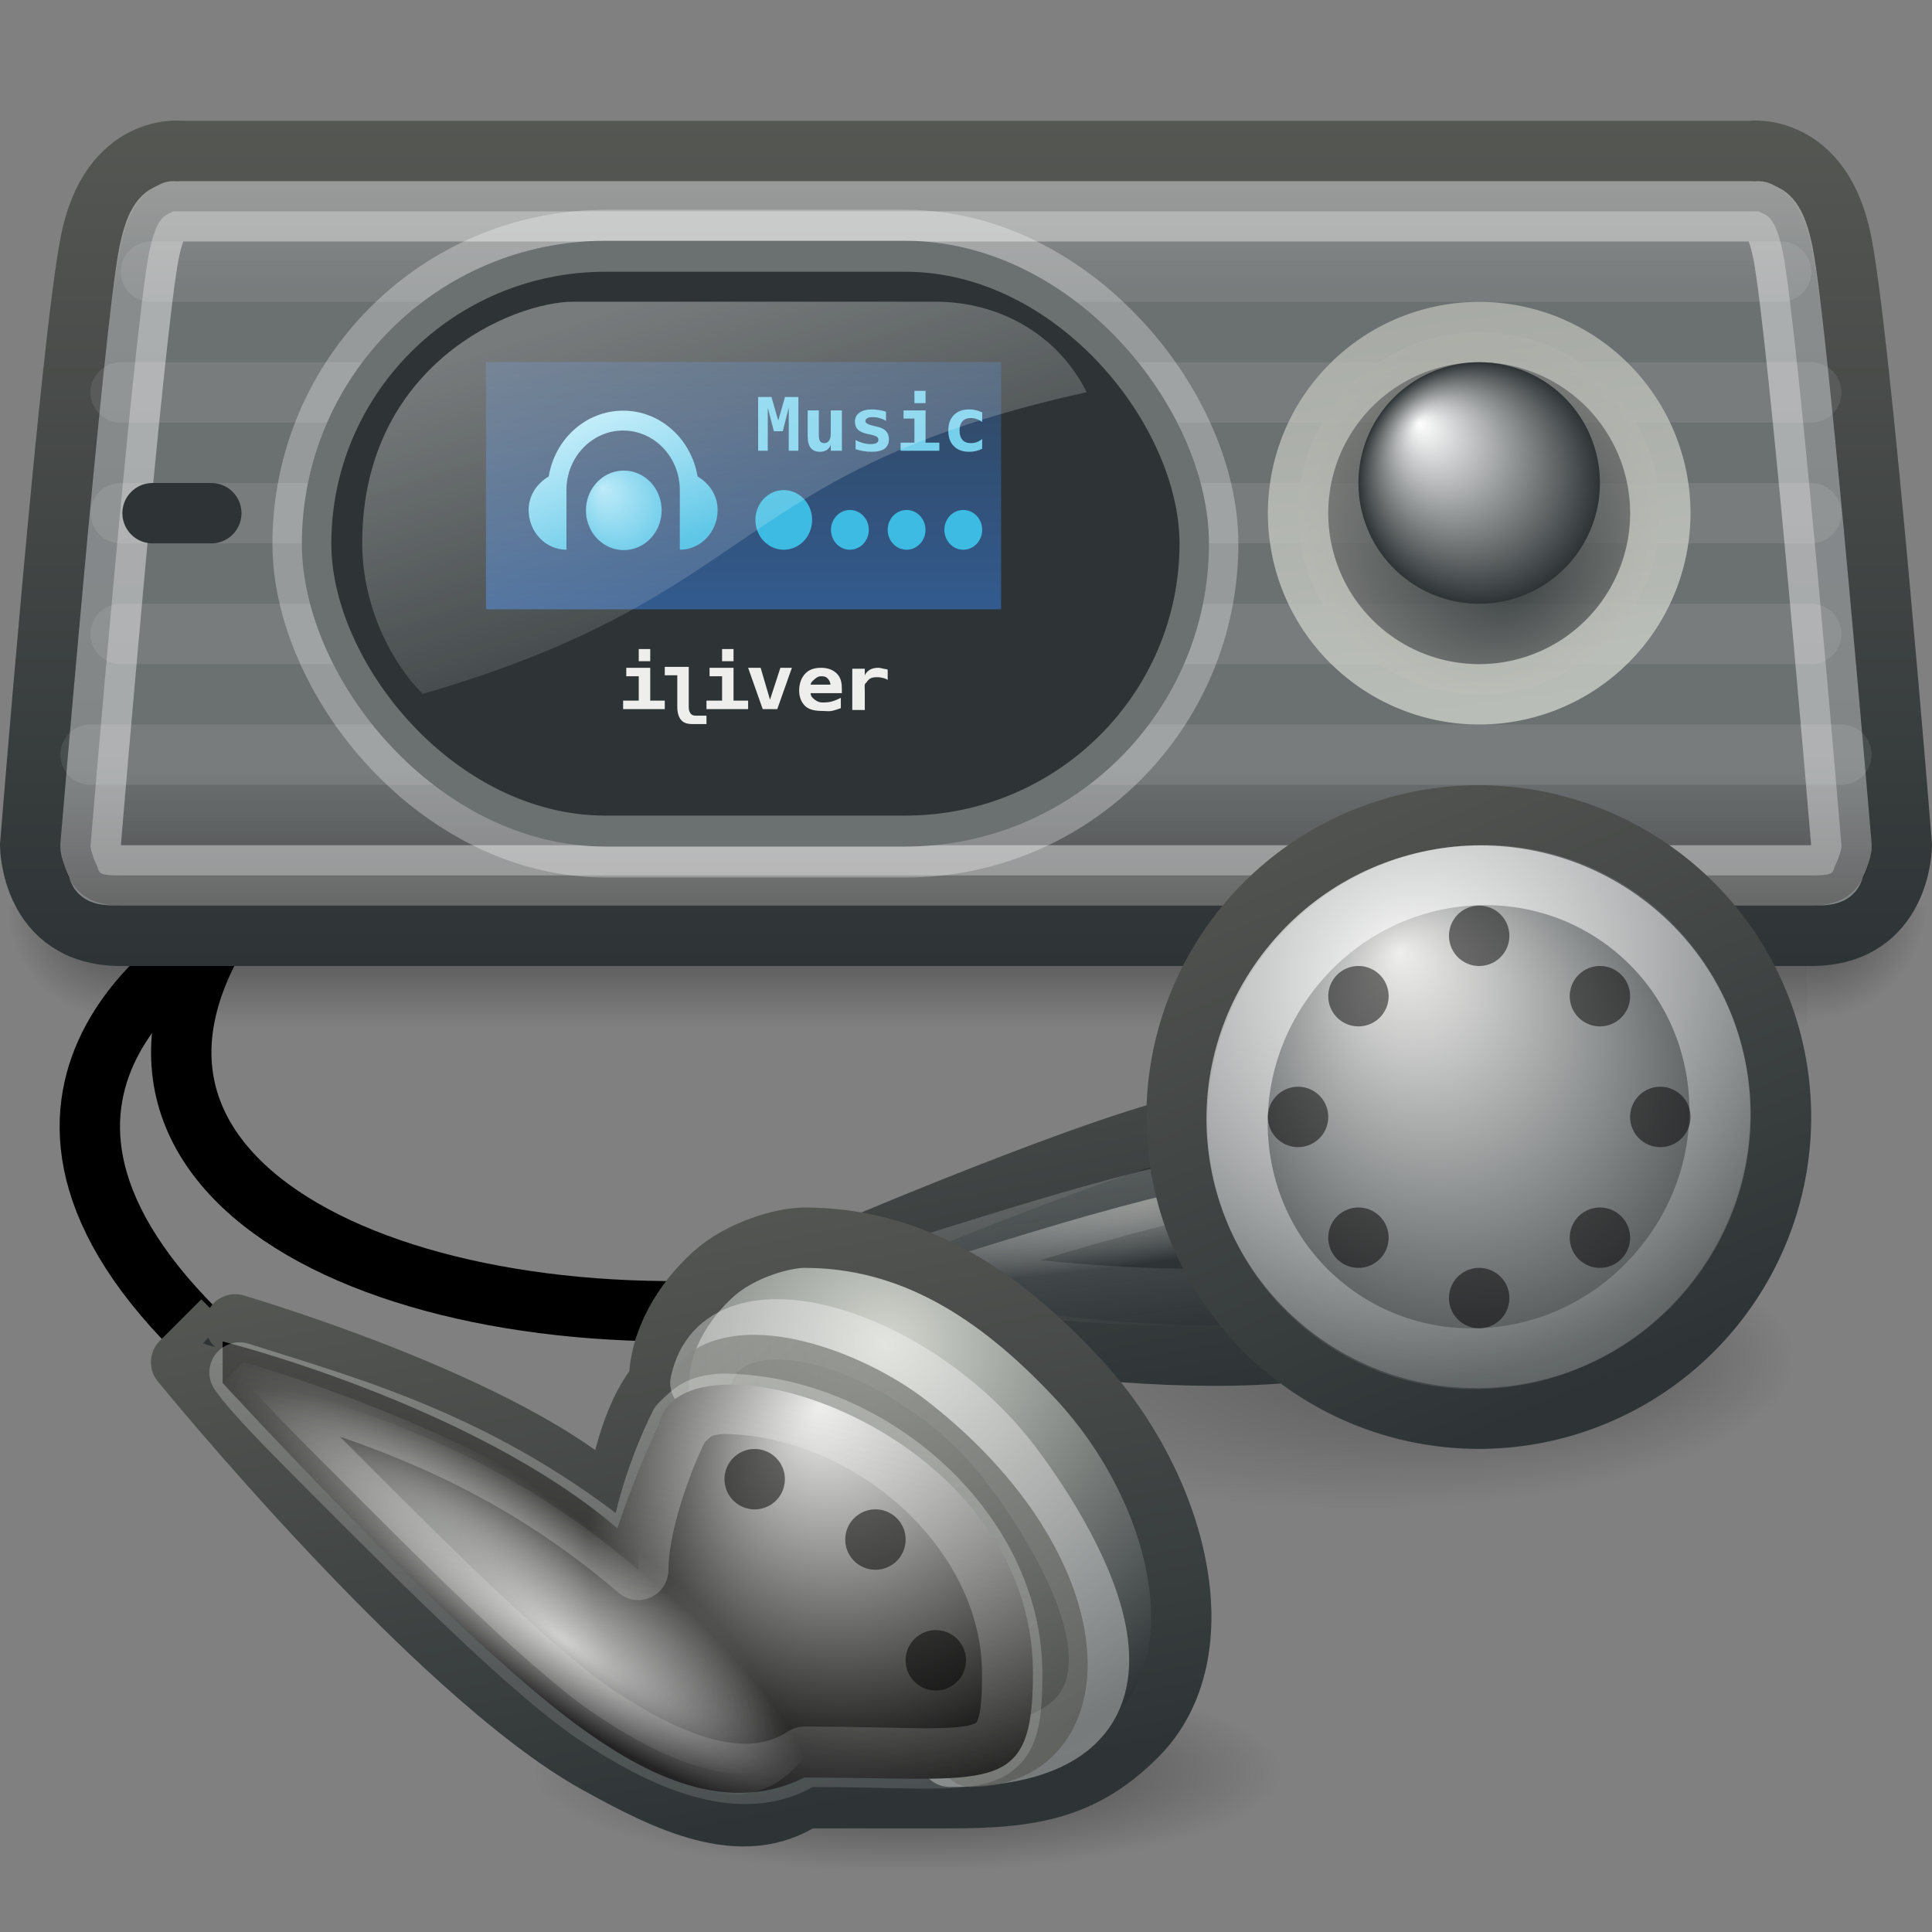 <?xml version="1.0" encoding="UTF-8" standalone="no"?>
<!-- Created with Inkscape (http://www.inkscape.org/) -->
<svg
   xmlns:dc="http://purl.org/dc/elements/1.1/"
   xmlns:cc="http://web.resource.org/cc/"
   xmlns:rdf="http://www.w3.org/1999/02/22-rdf-syntax-ns#"
   xmlns:svg="http://www.w3.org/2000/svg"
   xmlns="http://www.w3.org/2000/svg"
   xmlns:xlink="http://www.w3.org/1999/xlink"
   xmlns:sodipodi="http://sodipodi.sourceforge.net/DTD/sodipodi-0.dtd"
   xmlns:inkscape="http://www.inkscape.org/namespaces/inkscape"
   width="32"
   height="32"
   id="svg2160"
   sodipodi:version="0.32"
   inkscape:version="0.45.1"
   sodipodi:docbase="/storage/Development/Art/Tango/Players/iriver_T60/32x32"
   sodipodi:docname="multimedia-player-iriver-t60-black.svg"
   inkscape:output_extension="org.inkscape.output.svg.inkscape"
   inkscape:export-filename="/storage/Development/Art/Tango/Players/iriver_T60/32x32/multimedia-player-iriver-t60-black.png"
   inkscape:export-xdpi="90"
   inkscape:export-ydpi="90"
   version="1.0">
  <rect width="100%" height="100%" fill="#808080" stroke="none"/>
  <defs
     id="defs2162">
    <linearGradient
       inkscape:collect="always"
       id="linearGradient8049">
      <stop
         style="stop-color:#ffffff;stop-opacity:0.882"
         offset="0"
         id="stop8051" />
      <stop
         style="stop-color:#ffffff;stop-opacity:0.784"
         offset="1"
         id="stop8053" />
    </linearGradient>
    <radialGradient
       inkscape:collect="always"
       xlink:href="#linearGradient4101"
       id="radialGradient11869"
       gradientUnits="userSpaceOnUse"
       gradientTransform="matrix(1.884,0,0,1.884,-40.772,-42.085)"
       cx="45"
       cy="38"
       fx="45"
       fy="38"
       r="1.5" />
    <radialGradient
       inkscape:collect="always"
       xlink:href="#linearGradient4101"
       id="radialGradient2400"
       gradientUnits="userSpaceOnUse"
       gradientTransform="matrix(-1.884,0,0,1.884,88.772,-42.085)"
       cx="45"
       cy="38"
       fx="45"
       fy="38"
       r="1.5" />
    <linearGradient
       inkscape:collect="always"
       id="linearGradient4101">
      <stop
         style="stop-color:#000000;stop-opacity:1;"
         offset="0"
         id="stop4103" />
      <stop
         style="stop-color:#000000;stop-opacity:0;"
         offset="1"
         id="stop4105" />
    </linearGradient>
    <linearGradient
       inkscape:collect="always"
       xlink:href="#linearGradient4101"
       id="linearGradient2398"
       gradientUnits="userSpaceOnUse"
       gradientTransform="matrix(0.952,0,0,1,1.143,-8.5)"
       x1="24"
       y1="38"
       x2="24"
       y2="41" />
    <linearGradient
       id="linearGradient3356"
       inkscape:collect="always">
      <stop
         id="stop3358"
         offset="0"
         style="stop-color:#555753;stop-opacity:1" />
      <stop
         id="stop3360"
         offset="1"
         style="stop-color:#2e3436;stop-opacity:1" />
    </linearGradient>
    <radialGradient
       inkscape:collect="always"
       xlink:href="#linearGradient3626"
       id="radialGradient5040"
       gradientUnits="userSpaceOnUse"
       gradientTransform="matrix(1,0,0,0.146,0,34.594)"
       cx="24"
       cy="40.5"
       fx="24"
       fy="40.5"
       r="24" />
    <linearGradient
       inkscape:collect="always"
       xlink:href="#linearGradient3497"
       id="linearGradient5029"
       gradientUnits="userSpaceOnUse"
       gradientTransform="matrix(0.527,-0.475,0.453,0.548,-13.349,14.584)"
       x1="19.817"
       y1="27.315"
       x2="12.503"
       y2="39.791" />
    <radialGradient
       inkscape:collect="always"
       xlink:href="#linearGradient3340"
       id="radialGradient5027"
       gradientUnits="userSpaceOnUse"
       gradientTransform="matrix(0,0.558,-0.579,0,32.096,11.238)"
       cx="19.757"
       cy="30.102"
       fx="19.757"
       fy="30.102"
       r="12.534" />
    <linearGradient
       inkscape:collect="always"
       xlink:href="#linearGradient3342"
       id="linearGradient5023"
       gradientUnits="userSpaceOnUse"
       x1="15.5"
       y1="33.066"
       x2="25.091"
       y2="43.5"
       gradientTransform="matrix(0.688,0,0,0.688,0.591,-0.476)" />
    <radialGradient
       inkscape:collect="always"
       xlink:href="#linearGradient3433"
       id="radialGradient5020"
       gradientUnits="userSpaceOnUse"
       gradientTransform="matrix(0.329,0.321,-0.386,0.394,16.907,11.345)"
       cx="17.258"
       cy="19.513"
       fx="13"
       fy="19.741"
       r="10.484" />
    <radialGradient
       inkscape:collect="always"
       xlink:href="#linearGradient3383"
       id="radialGradient5012"
       gradientUnits="userSpaceOnUse"
       gradientTransform="matrix(0.46,0.342,-8.1856204e-2,0.11,6.28,20.975)"
       cx="8.51"
       cy="20.591"
       fx="10.694"
       fy="22.915"
       r="10.484" />
    <linearGradient
       inkscape:collect="always"
       xlink:href="#linearGradient3389"
       id="linearGradient5009"
       gradientUnits="userSpaceOnUse"
       gradientTransform="matrix(0.688,0,0,0.703,0.591,-1.687)"
       x1="27.047"
       y1="31.068"
       x2="24.043"
       y2="44.745" />
    <radialGradient
       inkscape:collect="always"
       xlink:href="#linearGradient3422"
       id="radialGradient5007"
       gradientUnits="userSpaceOnUse"
       gradientTransform="matrix(0.514,0.286,-0.107,0.191,10.123,10.69)"
       cx="9.433"
       cy="67.937"
       fx="7.63"
       fy="64.277"
       r="9.797" />
    <linearGradient
       id="linearGradient4792">
      <stop
         style="stop-color:#ffffff;stop-opacity:1;"
         offset="0"
         id="stop4794" />
      <stop
         id="stop4796"
         offset="0.2"
         style="stop-color:#d3d3d3;stop-opacity:1;" />
      <stop
         style="stop-color:#d3d3d3;stop-opacity:1;"
         offset="0.8"
         id="stop4798" />
      <stop
         style="stop-color:#888888;stop-opacity:1;"
         offset="1"
         id="stop4800" />
    </linearGradient>
    <linearGradient
       id="linearGradient4087"
       inkscape:collect="always">
      <stop
         id="stop4089"
         offset="0"
         style="stop-color:#ffffff;stop-opacity:1" />
      <stop
         id="stop4091"
         offset="1"
         style="stop-color:#2e3436;stop-opacity:1" />
    </linearGradient>
    <linearGradient
       id="linearGradient4079">
      <stop
         id="stop4081"
         offset="0"
         style="stop-color:#555753;stop-opacity:1" />
      <stop
         id="stop4083"
         offset="1"
         style="stop-color:#2e3436;stop-opacity:1" />
    </linearGradient>
    <linearGradient
       id="linearGradient4065">
      <stop
         id="stop4067"
         offset="0"
         style="stop-color:#d2e1f0;stop-opacity:1;" />
      <stop
         style="stop-color:#729fcf;stop-opacity:1;"
         offset="0.2"
         id="stop4069" />
      <stop
         id="stop4071"
         offset="0.8"
         style="stop-color:#729fcf;stop-opacity:1;" />
      <stop
         id="stop4073"
         offset="1"
         style="stop-color:#204a87;stop-opacity:1" />
    </linearGradient>
    <linearGradient
       id="linearGradient3389"
       inkscape:collect="always">
      <stop
         id="stop3391"
         offset="0"
         style="stop-color:#eeeeec;stop-opacity:1;" />
      <stop
         id="stop3393"
         offset="1"
         style="stop-color:#eeeeec;stop-opacity:0.294" />
    </linearGradient>
    <linearGradient
       inkscape:collect="always"
       id="linearGradient3422">
      <stop
         style="stop-color:#babdb6;stop-opacity:1"
         offset="0"
         id="stop3424" />
      <stop
         style="stop-color:#ffffff;stop-opacity:0;"
         offset="1"
         id="stop3426" />
    </linearGradient>
    <linearGradient
       id="linearGradient3383">
      <stop
         id="stop3385"
         offset="0"
         style="stop-color:#ffffff;stop-opacity:1" />
      <stop
         id="stop3387"
         offset="1"
         style="stop-color:#ffffff;stop-opacity:0;" />
    </linearGradient>
    <linearGradient
       inkscape:collect="always"
       id="linearGradient3342">
      <stop
         style="stop-color:#888a85;stop-opacity:1"
         offset="0"
         id="stop3345" />
      <stop
         style="stop-color:#555753;stop-opacity:1"
         offset="1"
         id="stop3347" />
    </linearGradient>
    <linearGradient
       inkscape:collect="always"
       id="linearGradient3340">
      <stop
         style="stop-color:#d3d7cf;stop-opacity:1"
         offset="0"
         id="stop3342" />
      <stop
         style="stop-color:#2e3436;stop-opacity:1"
         offset="1"
         id="stop3344" />
    </linearGradient>
    <linearGradient
       id="linearGradient3685">
      <stop
         style="stop-color:#abe5f7;stop-opacity:1"
         offset="0"
         id="stop3687" />
      <stop
         style="stop-color:#3ebbe2;stop-opacity:1"
         offset="1"
         id="stop3689" />
    </linearGradient>
    <linearGradient
       inkscape:collect="always"
       id="linearGradient3649">
      <stop
         style="stop-color:#ffffff;stop-opacity:1"
         offset="0"
         id="stop3651" />
      <stop
         style="stop-color:#ffffff;stop-opacity:0.196"
         offset="1"
         id="stop3653" />
    </linearGradient>
    <linearGradient
       inkscape:collect="always"
       id="linearGradient3704">
      <stop
         style="stop-color:#eeeeec;stop-opacity:1"
         offset="0"
         id="stop3706" />
      <stop
         style="stop-color:#2e3436;stop-opacity:1"
         offset="1"
         id="stop3708" />
    </linearGradient>
    <linearGradient
       inkscape:collect="always"
       id="linearGradient3453">
      <stop
         style="stop-color:#eeeeec;stop-opacity:1;"
         offset="0"
         id="stop3455" />
      <stop
         style="stop-color:#eeeeec;stop-opacity:0;"
         offset="1"
         id="stop3457" />
    </linearGradient>
    <linearGradient
       inkscape:collect="always"
       id="linearGradient3479">
      <stop
         style="stop-color:#babdb6;stop-opacity:1"
         offset="0"
         id="stop3481" />
      <stop
         style="stop-color:#ffffff;stop-opacity:0"
         offset="1"
         id="stop3483" />
    </linearGradient>
    <linearGradient
       inkscape:collect="always"
       id="linearGradient3433">
      <stop
         style="stop-color:#eeeeec;stop-opacity:1"
         offset="0"
         id="stop3435" />
      <stop
         style="stop-color:#000000;stop-opacity:1"
         offset="1"
         id="stop3437" />
    </linearGradient>
    <linearGradient
       inkscape:collect="always"
       id="linearGradient3505">
      <stop
         style="stop-color:#555753;stop-opacity:1"
         offset="0"
         id="stop3507" />
      <stop
         style="stop-color:#2e3436;stop-opacity:1"
         offset="1"
         id="stop3509" />
    </linearGradient>
    <linearGradient
       id="linearGradient3469">
      <stop
         style="stop-color:#888a85;stop-opacity:1"
         offset="0"
         id="stop3471" />
      <stop
         style="stop-color:#2e3436;stop-opacity:1"
         offset="1"
         id="stop3473" />
    </linearGradient>
    <linearGradient
       inkscape:collect="always"
       id="linearGradient3497">
      <stop
         style="stop-color:#555753;stop-opacity:1"
         offset="0"
         id="stop3499" />
      <stop
         style="stop-color:#2e3436;stop-opacity:1"
         offset="1"
         id="stop3501" />
    </linearGradient>
    <linearGradient
       inkscape:collect="always"
       id="linearGradient3626">
      <stop
         style="stop-color:#000000;stop-opacity:1;"
         offset="0"
         id="stop3628" />
      <stop
         style="stop-color:#000000;stop-opacity:0;"
         offset="1"
         id="stop3630" />
    </linearGradient>
    <linearGradient
       id="linearGradient4454">
      <stop
         style="stop-color:#555753;stop-opacity:1"
         offset="0"
         id="stop4456" />
      <stop
         style="stop-color:#204a87;stop-opacity:1"
         offset="1"
         id="stop4458" />
    </linearGradient>
    <linearGradient
       inkscape:collect="always"
       id="linearGradient4443">
      <stop
         style="stop-color:#ffffff;stop-opacity:1;"
         offset="0"
         id="stop4445" />
      <stop
         style="stop-color:#ffffff;stop-opacity:0;"
         offset="1"
         id="stop4447" />
    </linearGradient>
    <linearGradient
       inkscape:collect="always"
       id="linearGradient3662">
      <stop
         style="stop-color:#2e3436;stop-opacity:1"
         offset="0"
         id="stop3664" />
      <stop
         style="stop-color:#3465a4;stop-opacity:1"
         offset="1"
         id="stop3666" />
    </linearGradient>
    <linearGradient
       inkscape:collect="always"
       id="linearGradient4370">
      <stop
         style="stop-color:#2e3436;stop-opacity:1"
         offset="0"
         id="stop4372" />
      <stop
         style="stop-color:#888a85;stop-opacity:1"
         offset="1"
         id="stop4374" />
    </linearGradient>
    <linearGradient
       inkscape:collect="always"
       id="linearGradient4362">
      <stop
         style="stop-color:#d3d7cf;stop-opacity:1"
         offset="0"
         id="stop4364" />
      <stop
         style="stop-color:#babdb6;stop-opacity:1"
         offset="1"
         id="stop4366" />
    </linearGradient>
    <linearGradient
       id="linearGradient3173">
      <stop
         style="stop-color:#555753;stop-opacity:1"
         offset="0"
         id="stop3175" />
      <stop
         id="stop3181"
         offset="0.2"
         style="stop-color:#2e3436;stop-opacity:1;" />
      <stop
         style="stop-color:#2e3436;stop-opacity:1;"
         offset="0.8"
         id="stop3183" />
      <stop
         style="stop-color:#000000;stop-opacity:1"
         offset="1"
         id="stop3177" />
    </linearGradient>
    <linearGradient
       inkscape:collect="always"
       xlink:href="#linearGradient4362"
       id="linearGradient4368"
       x1="34"
       y1="22.571"
       x2="32.721"
       y2="13.358"
       gradientUnits="userSpaceOnUse" />
    <radialGradient
       inkscape:collect="always"
       xlink:href="#linearGradient4370"
       id="radialGradient4378"
       cx="34"
       cy="18"
       fx="34.663"
       fy="19.635"
       r="4.571"
       gradientUnits="userSpaceOnUse"
       gradientTransform="matrix(1,-1.6686157e-6,1.6686105e-6,1,-2.2407056e-5,9.878933e-5)" />
    <linearGradient
       inkscape:collect="always"
       xlink:href="#linearGradient3662"
       id="linearGradient4431"
       gradientUnits="userSpaceOnUse"
       gradientTransform="matrix(0.666,0,0,0.704,3.347,-3.404)"
       x1="23.5"
       y1="12.469"
       x2="23.5"
       y2="29" />
    <linearGradient
       inkscape:collect="always"
       xlink:href="#linearGradient4443"
       id="linearGradient4452"
       gradientUnits="userSpaceOnUse"
       gradientTransform="matrix(0.895,0,0,0.976,1.628,-3.687)"
       x1="16.779"
       y1="13"
       x2="20.051"
       y2="25" />
    <linearGradient
       inkscape:collect="always"
       xlink:href="#linearGradient3685"
       id="linearGradient3691"
       x1="15.179"
       y1="11.5"
       x2="16.568"
       y2="15"
       gradientUnits="userSpaceOnUse"
       gradientTransform="translate(0,1)" />
    <radialGradient
       inkscape:collect="always"
       xlink:href="#linearGradient3685"
       id="radialGradient3701"
       cx="52.5"
       cy="28"
       fx="51.94"
       fy="27.44"
       r="1.5"
       gradientUnits="userSpaceOnUse"
       gradientTransform="matrix(1.498,0,0,1.498,-26.149,-13.946)" />
    <linearGradient
       inkscape:collect="always"
       xlink:href="#linearGradient4443"
       id="linearGradient4119"
       gradientUnits="userSpaceOnUse"
       gradientTransform="matrix(0.895,0,0,0.976,1.628,-3.687)"
       x1="16.779"
       y1="13"
       x2="20.051"
       y2="25" />
    <linearGradient
       inkscape:collect="always"
       xlink:href="#linearGradient3662"
       id="linearGradient4123"
       gradientUnits="userSpaceOnUse"
       gradientTransform="matrix(0.666,0,0,0.704,3.347,-3.404)"
       x1="23.5"
       y1="12.469"
       x2="23.5"
       y2="29" />
    <radialGradient
       inkscape:collect="always"
       xlink:href="#linearGradient3685"
       id="radialGradient4125"
       gradientUnits="userSpaceOnUse"
       gradientTransform="matrix(1.498,0,0,1.498,-26.149,-13.946)"
       cx="52.5"
       cy="28"
       fx="51.94"
       fy="27.44"
       r="1.5" />
    <linearGradient
       inkscape:collect="always"
       xlink:href="#linearGradient3685"
       id="linearGradient4127"
       gradientUnits="userSpaceOnUse"
       gradientTransform="translate(0,1)"
       x1="15.179"
       y1="11.5"
       x2="16.568"
       y2="15" />
    <linearGradient
       inkscape:collect="always"
       xlink:href="#linearGradient3685"
       id="linearGradient4130"
       gradientUnits="userSpaceOnUse"
       x1="15.179"
       y1="11.5"
       x2="16.568"
       y2="15"
       gradientTransform="translate(0,0.5)" />
    <linearGradient
       inkscape:collect="always"
       xlink:href="#linearGradient3662"
       id="linearGradient4139"
       gradientUnits="userSpaceOnUse"
       gradientTransform="matrix(0.673,0,0,0.731,3.135,-4.168)"
       x1="23.5"
       y1="12.469"
       x2="23.5"
       y2="29" />
    <radialGradient
       inkscape:collect="always"
       xlink:href="#linearGradient3685"
       id="radialGradient4157"
       gradientUnits="userSpaceOnUse"
       gradientTransform="matrix(1.498,0,0,1.498,-26.149,-13.946)"
       cx="52.5"
       cy="28"
       fx="51.94"
       fy="27.44"
       r="1.5" />
    <linearGradient
       inkscape:collect="always"
       xlink:href="#linearGradient3173"
       id="linearGradient4075"
       gradientUnits="userSpaceOnUse"
       gradientTransform="matrix(0.66,0,0,0.658,0.17,-3.069)"
       x1="24"
       y1="7.959"
       x2="24"
       y2="28" />
    <linearGradient
       inkscape:collect="always"
       xlink:href="#linearGradient4079"
       id="linearGradient4077"
       gradientUnits="userSpaceOnUse"
       gradientTransform="matrix(0.66,0,0,0.658,0.17,-3.069)"
       x1="48.258"
       y1="7.695"
       x2="48.258"
       y2="28.965" />
    <radialGradient
       inkscape:collect="always"
       xlink:href="#linearGradient4087"
       id="radialGradient4085"
       gradientUnits="userSpaceOnUse"
       cx="34"
       cy="18"
       fx="32.01"
       fy="16.01"
       r="4" />
    <radialGradient
       inkscape:collect="always"
       xlink:href="#linearGradient3626"
       id="radialGradient5583"
       gradientUnits="userSpaceOnUse"
       gradientTransform="matrix(1,0,0,0.146,0,34.594)"
       cx="24"
       cy="40.5"
       fx="34.869"
       fy="39.557"
       r="24" />
    <linearGradient
       inkscape:collect="always"
       xlink:href="#linearGradient3505"
       id="linearGradient5585"
       gradientUnits="userSpaceOnUse"
       gradientTransform="matrix(0.496,-0.548,0.483,0.582,-4.166,4.599)"
       x1="16.975"
       y1="33"
       x2="10.305"
       y2="42.778" />
    <radialGradient
       inkscape:collect="always"
       xlink:href="#linearGradient3479"
       id="radialGradient5587"
       gradientUnits="userSpaceOnUse"
       gradientTransform="matrix(-8.5861627e-2,0.128,-0.695,-0.465,30.203,49.383)"
       cx="6.865"
       cy="27.7"
       fx="6.865"
       fy="27.7"
       r="10.271" />
    <linearGradient
       inkscape:collect="always"
       xlink:href="#linearGradient3453"
       id="linearGradient5589"
       gradientUnits="userSpaceOnUse"
       x1="21.941"
       y1="34.082"
       x2="14.677"
       y2="44.691" />
    <radialGradient
       inkscape:collect="always"
       xlink:href="#linearGradient3704"
       id="radialGradient5591"
       gradientUnits="userSpaceOnUse"
       gradientTransform="matrix(1.35,0.377,-0.305,1.427,4.005,-24.82)"
       cx="21.606"
       cy="38.298"
       fx="18.683"
       fy="37.614"
       r="5.487" />
    <linearGradient
       inkscape:collect="always"
       xlink:href="#linearGradient3356"
       id="linearGradient5593"
       gradientUnits="userSpaceOnUse"
       x1="11.154"
       y1="36.413"
       x2="25.949"
       y2="44.373" />
    <linearGradient
       inkscape:collect="always"
       xlink:href="#linearGradient3649"
       id="linearGradient5595"
       gradientUnits="userSpaceOnUse"
       x1="12.408"
       y1="36.591"
       x2="25.416"
       y2="43.61" />
    <linearGradient
       inkscape:collect="always"
       xlink:href="#linearGradient8049"
       id="linearGradient8055"
       x1="16"
       y1="3"
       x2="16"
       y2="15"
       gradientUnits="userSpaceOnUse" />
  </defs>
  <sodipodi:namedview
     id="base"
     pagecolor="#ffffff"
     bordercolor="#666666"
     borderopacity="1.0"
     inkscape:pageopacity="0.0"
     inkscape:pageshadow="2"
     inkscape:zoom="16.061622"
     inkscape:cx="32.463025"
     inkscape:cy="10.480608"
     inkscape:current-layer="layer1"
     showgrid="true"
     inkscape:grid-bbox="true"
     inkscape:document-units="px"
     gridspacingx="0.5px"
     gridspacingy="0.5px"
     gridempspacing="2"
     inkscape:grid-points="true"
     inkscape:window-width="1400"
     inkscape:window-height="981"
     inkscape:window-x="0"
     inkscape:window-y="25"
     width="32px"
     height="32px" />
  <g
     id="layer1"
     inkscape:label="Layer 1"
     inkscape:groupmode="layer">
    <g
       id="g3543"
       style="opacity:0.5"
       transform="matrix(0.696,0,0,0.667,-0.696,-4.667)">
      <path
         sodipodi:nodetypes="ccccc"
         id="rect4094"
         d="M 4,29.5 L 44,29.5 L 44,32.5 L 4,32.5 L 4,29.5 z "
         style="opacity:1;fill:url(#linearGradient2398);fill-opacity:1;stroke:none;stroke-width:0.25;stroke-linecap:round;stroke-linejoin:round;stroke-miterlimit:4;stroke-opacity:1" />
      <path
         sodipodi:nodetypes="ccccc"
         id="path2573"
         d="M 4,29.5 L 1,29.5 L 1,32.5 L 4,32.5 L 4,29.5 z "
         style="opacity:1;fill:url(#radialGradient2400);fill-opacity:1;stroke:none;stroke-width:0.25;stroke-linecap:round;stroke-linejoin:round;stroke-miterlimit:4;stroke-opacity:1" />
      <path
         sodipodi:nodetypes="ccccc"
         id="path3566"
         d="M 44,29.5 L 47,29.5 L 47,32.5 L 44,32.5 L 44,29.5 z "
         style="opacity:1;fill:url(#radialGradient11869);fill-opacity:1;stroke:none;stroke-width:0.25;stroke-linecap:round;stroke-linejoin:round;stroke-miterlimit:4;stroke-opacity:1" />
    </g>
    <path
       style="fill:none;fill-rule:evenodd;stroke:#000000;stroke-width:1px;stroke-linecap:butt;stroke-linejoin:miter;stroke-opacity:1"
       d="M 3.238,22.033 C -0.892,17.907 3.582,15.5 3.582,15.5"
       id="path3517"
       sodipodi:nodetypes="cc" />
    <path
       style="fill:none;fill-rule:evenodd;stroke:#000000;stroke-width:1px;stroke-linecap:butt;stroke-linejoin:miter;stroke-opacity:1"
       d="M 14,21.5 C 7.5,22.5 1,20 3.582,15.5"
       id="path3732"
       sodipodi:nodetypes="cc" />
    <path
       style="fill:url(#linearGradient4075);fill-opacity:1.0;stroke:url(#linearGradient4077);stroke-width:1;stroke-linecap:round;stroke-linejoin:round;stroke-miterlimit:4;stroke-opacity:1"
       d="M 3,2.5 L 29,2.5 C 29,2.5 30.17,2.354 30.5,4 C 30.83,5.646 31.5,14 31.5,14 C 31.5,14 31.5,15.5 30,15.5 L 2,15.5 C 0.5,15.5 0.5,14 0.5,14 C 0.5,14 1.17,5.646 1.5,4 C 1.83,2.354 3,2.5 3,2.5 z "
       id="rect2168"
       sodipodi:nodetypes="cczsccszc" />
    <g
       id="g6680"
       style="opacity:0.35">
      <path
         sodipodi:nodetypes="cc"
         id="path3205"
         d="M 2.5,4.5 L 29.5,4.5"
         style="opacity:0.25;fill:none;fill-rule:evenodd;stroke:#ffffff;stroke-width:1px;stroke-linecap:round;stroke-linejoin:round;stroke-opacity:1" />
      <path
         sodipodi:nodetypes="cc"
         id="path3144"
         d="M 1.5,12.5 L 30.5,12.5"
         style="opacity:0.25;fill:none;fill-rule:evenodd;stroke:#ffffff;stroke-width:1px;stroke-linecap:round;stroke-linejoin:round;stroke-opacity:1" />
      <path
         sodipodi:nodetypes="cc"
         id="path3153"
         d="M 2,10.5 L 30,10.5"
         style="opacity:0.25;fill:none;fill-rule:evenodd;stroke:#ffffff;stroke-width:1px;stroke-linecap:round;stroke-linejoin:round;stroke-opacity:1" />
      <path
         sodipodi:nodetypes="cc"
         id="path3155"
         d="M 2,8.5 L 30,8.5"
         style="opacity:0.25;fill:none;fill-rule:evenodd;stroke:#ffffff;stroke-width:1px;stroke-linecap:round;stroke-linejoin:round;stroke-opacity:1" />
      <path
         sodipodi:nodetypes="cc"
         id="path3159"
         d="M 2,6.5 L 30,6.5"
         style="opacity:0.25;fill:none;fill-rule:evenodd;stroke:#ffffff;stroke-width:1px;stroke-linecap:round;stroke-linejoin:round;stroke-opacity:1" />
    </g>
    <path
       sodipodi:type="inkscape:offset"
       inkscape:radius="-0.99616343"
       inkscape:original="M 3 2.5 C 3 2.5 1.8297873 2.354146 1.5 4 C 1.1702128 5.645855 0.5 14 0.5 14 C 0.5 14 0.5 15.5 2 15.5 L 30 15.5 C 31.5 15.5 31.5 14 31.5 14 C 31.5 14 30.829787 5.645855 30.5 4 C 30.170213 2.354146 29 2.5 29 2.5 L 3 2.5 z "
       style="fill:#ffffff;fill-opacity:0.588;stroke:url(#linearGradient8055);stroke-width:1;stroke-linecap:round;stroke-linejoin:round;stroke-miterlimit:4;stroke-opacity:1;opacity:0.5"
       id="path4317"
       d="M 2.875,3.5 C 2.875,3.5 2.885,3.494 2.812,3.531 C 2.74,3.568 2.588,3.593 2.469,4.188 C 2.342,4.82 2.083,7.431 1.875,9.719 C 1.671,11.958 1.507,13.914 1.5,14 C 1.5,14 1.5,14.029 1.5,14.031 C 1.503,14.058 1.531,14.188 1.594,14.312 C 1.662,14.45 1.582,14.5 2,14.5 L 30,14.5 C 30.418,14.5 30.338,14.45 30.406,14.312 C 30.469,14.188 30.497,14.058 30.5,14.031 C 30.5,14.031 30.5,14.001 30.5,14 C 30.493,13.914 30.329,11.958 30.125,9.719 C 29.917,7.431 29.658,4.82 29.531,4.188 C 29.412,3.593 29.26,3.568 29.188,3.531 C 29.115,3.494 29.125,3.5 29.125,3.5 C 29.083,3.503 29.042,3.503 29,3.5 L 3,3.5 C 2.958,3.503 2.917,3.503 2.875,3.5 L 2.875,3.5 z " />
    <path
       sodipodi:type="arc"
       style="opacity:0.75;fill:url(#radialGradient4378);fill-opacity:1;stroke:url(#linearGradient4368);stroke-width:1.333;stroke-linecap:round;stroke-linejoin:round;stroke-miterlimit:4;stroke-dasharray:none;stroke-opacity:1"
       id="path3169"
       sodipodi:cx="34"
       sodipodi:cy="18"
       sodipodi:rx="4"
       sodipodi:ry="4"
       d="M 38 18 A 4 4 0 1 1  30,18 A 4 4 0 1 1  38 18 z"
       transform="matrix(0.75,0,0,0.75,-1,-5)" />
    <path
       sodipodi:type="arc"
       style="opacity:1;fill:url(#radialGradient4085);fill-opacity:1;stroke:none;stroke-width:1.143;stroke-linecap:round;stroke-linejoin:round;stroke-miterlimit:4;stroke-dasharray:none;stroke-opacity:1"
       id="path4352"
       sodipodi:cx="34"
       sodipodi:cy="18"
       sodipodi:rx="4"
       sodipodi:ry="4"
       d="M 38 18 A 4 4 0 1 1  30,18 A 4 4 0 1 1  38 18 z"
       transform="matrix(0.5,0,0,0.5,7.5,-1)" />
    <path
       style="fill:none;fill-rule:evenodd;stroke:#2e3436;stroke-width:1px;stroke-linecap:round;stroke-linejoin:miter;stroke-opacity:1"
       d="M 2.527,8.5 L 3.5,8.5"
       id="path3642" />
    <g
       id="g4169"
       transform="matrix(0.626,0,0,0.658,0.618,-1.094)">
      <rect
         rx="8.032"
         ry="7.624"
         y="7.724"
         x="7"
         height="15.248"
         width="24"
         id="rect3171"
         style="fill:#2e3436;fill-opacity:1;stroke:#ffffff;stroke-width:1.558;stroke-linecap:round;stroke-linejoin:round;stroke-miterlimit:4;stroke-dasharray:none;stroke-opacity:0.294" />
      <path
         id="path4399"
         d="M 15.913,18 L 15.913,18.307 L 16.217,18.307 L 16.217,18 L 15.913,18 z M 18.118,18 L 18.118,18.307 L 18.421,18.307 L 18.421,18 L 18.118,18 z M 16.602,18.449 L 16.602,18.661 L 16.933,18.661 L 16.933,19.464 C 16.933,19.619 16.978,19.728 17.043,19.795 C 17.109,19.861 17.196,19.889 17.346,19.889 L 17.705,19.889 L 17.705,19.677 L 17.429,19.677 C 17.359,19.677 17.321,19.663 17.291,19.63 C 17.262,19.596 17.236,19.545 17.236,19.464 L 17.236,18.449 L 16.602,18.449 z M 15.583,18.472 L 15.583,18.685 L 15.913,18.685 L 15.913,19.299 L 15.5,19.299 L 15.5,19.512 L 16.602,19.512 L 16.602,19.299 L 16.217,19.299 L 16.217,18.472 L 15.583,18.472 z M 17.787,18.472 L 17.787,18.685 L 18.118,18.685 L 18.118,19.299 L 17.705,19.299 L 17.705,19.512 L 18.807,19.512 L 18.807,19.299 L 18.421,19.299 L 18.421,18.472 L 17.787,18.472 z M 18.807,18.472 L 19.193,19.512 L 19.579,19.512 L 19.965,18.472 L 19.661,18.472 L 19.386,19.275 L 19.138,18.472 L 18.807,18.472 z M 20.736,18.472 C 20.559,18.472 20.425,18.516 20.323,18.614 C 20.22,18.712 20.157,18.871 20.157,19.039 C 20.157,19.213 20.217,19.348 20.323,19.441 C 20.43,19.533 20.59,19.559 20.791,19.559 C 20.876,19.559 20.936,19.572 21.012,19.559 C 21.088,19.546 21.187,19.514 21.26,19.488 L 21.26,19.228 C 21.183,19.267 21.082,19.305 21.012,19.323 C 20.941,19.34 20.864,19.346 20.791,19.346 C 20.682,19.346 20.626,19.315 20.571,19.275 C 20.516,19.235 20.461,19.191 20.461,19.11 L 21.287,19.11 L 21.287,18.992 C 21.287,18.827 21.249,18.704 21.15,18.614 C 21.051,18.523 20.915,18.472 20.736,18.472 z M 22.252,18.472 C 22.167,18.472 22.095,18.487 22.031,18.52 C 21.968,18.552 21.925,18.602 21.894,18.661 L 21.894,18.496 L 21.563,18.496 L 21.563,19.535 L 21.894,19.535 L 21.894,19.063 C 21.894,18.995 21.887,18.931 21.894,18.897 C 21.901,18.864 21.932,18.85 21.949,18.827 C 21.976,18.788 22.01,18.752 22.059,18.732 C 22.109,18.712 22.158,18.709 22.224,18.709 C 22.28,18.709 22.344,18.719 22.39,18.732 C 22.436,18.746 22.466,18.752 22.5,18.779 L 22.5,18.52 C 22.463,18.502 22.431,18.505 22.39,18.496 C 22.349,18.487 22.295,18.472 22.252,18.472 z M 20.736,18.685 C 20.817,18.685 20.861,18.695 20.902,18.732 C 20.943,18.768 20.983,18.826 20.984,18.897 L 20.461,18.897 C 20.469,18.828 20.528,18.793 20.571,18.756 C 20.614,18.718 20.664,18.685 20.736,18.685 z "
         style="font-size:4px;font-style:normal;font-weight:normal;fill:#eeeeec;fill-opacity:1;stroke:none;stroke-width:1px;stroke-linecap:butt;stroke-linejoin:miter;stroke-opacity:1;font-family:Bitstream Vera Sans Mono" />
      <g
         id="g4159">
        <rect
           style="opacity:0.8;fill:url(#linearGradient4139);fill-opacity:1;stroke:none;stroke-linecap:square;stroke-linejoin:round"
           id="rect3660"
           width="13.629"
           height="6.224"
           x="11.871"
           y="10.776" />
        <path
           style="font-size:1.954px;font-style:normal;font-weight:bold;fill:#76d0ec;fill-opacity:1;stroke:none;stroke-width:1px;stroke-linecap:butt;stroke-linejoin:miter;stroke-opacity:1;font-family:Bitstream Vera Sans Mono"
           d="M 19.072,11.656 L 19.425,11.656 L 19.604,12.249 L 19.782,11.656 L 20.137,11.656 L 20.137,13.009 L 19.882,13.009 L 19.882,11.925 L 19.724,12.517 L 19.488,12.517 L 19.327,11.925 L 19.327,13.009 L 19.072,13.009 L 19.072,11.656 M 20.383,12.654 L 20.383,11.994 L 20.678,11.994 L 20.678,12.614 C 20.678,12.687 20.689,12.739 20.712,12.77 C 20.735,12.802 20.772,12.817 20.825,12.817 C 20.878,12.817 20.919,12.796 20.949,12.754 C 20.979,12.712 20.994,12.652 20.994,12.576 L 20.994,11.994 L 21.288,11.994 L 21.288,13.009 L 20.994,13.009 L 20.994,12.858 C 20.973,12.914 20.938,12.958 20.888,12.989 C 20.838,13.019 20.778,13.035 20.708,13.035 C 20.601,13.035 20.52,13.003 20.465,12.939 C 20.41,12.875 20.383,12.78 20.383,12.654 M 22.455,12.026 L 22.455,12.257 C 22.401,12.226 22.344,12.202 22.285,12.187 C 22.227,12.17 22.169,12.162 22.11,12.162 C 22.044,12.162 21.995,12.171 21.961,12.189 C 21.928,12.206 21.911,12.231 21.911,12.265 C 21.911,12.313 21.983,12.352 22.126,12.382 L 22.137,12.385 L 22.221,12.403 C 22.328,12.426 22.407,12.463 22.456,12.515 C 22.506,12.566 22.532,12.634 22.532,12.721 C 22.532,12.826 22.493,12.904 22.417,12.957 C 22.341,13.009 22.227,13.035 22.075,13.035 C 22.007,13.035 21.938,13.029 21.867,13.019 C 21.796,13.008 21.724,12.993 21.651,12.971 L 21.651,12.739 C 21.716,12.773 21.782,12.798 21.849,12.816 C 21.916,12.833 21.982,12.842 22.044,12.842 C 22.113,12.842 22.166,12.833 22.201,12.815 C 22.237,12.797 22.254,12.77 22.254,12.736 C 22.254,12.702 22.242,12.676 22.216,12.658 C 22.191,12.64 22.132,12.62 22.037,12.6 L 21.956,12.584 C 21.844,12.561 21.762,12.525 21.71,12.476 C 21.658,12.427 21.633,12.361 21.633,12.279 C 21.633,12.181 21.672,12.105 21.75,12.051 C 21.829,11.997 21.939,11.969 22.081,11.969 C 22.144,11.969 22.207,11.974 22.27,11.984 C 22.334,11.993 22.396,12.007 22.455,12.026 M 22.919,11.994 L 23.502,11.994 L 23.502,12.805 L 23.867,12.805 L 23.867,13.009 L 22.841,13.009 L 22.841,12.805 L 23.207,12.805 L 23.207,12.198 L 22.919,12.198 L 22.919,11.994 M 23.207,11.5 L 23.502,11.5 L 23.502,11.81 L 23.207,11.81 L 23.207,11.5 M 25,12.957 C 24.95,12.983 24.897,13.002 24.84,13.015 C 24.783,13.028 24.722,13.035 24.657,13.035 C 24.483,13.035 24.348,12.988 24.25,12.893 C 24.152,12.799 24.103,12.669 24.103,12.502 C 24.103,12.335 24.152,12.204 24.251,12.11 C 24.349,12.015 24.485,11.968 24.659,11.968 C 24.719,11.968 24.777,11.974 24.832,11.987 C 24.889,11.999 24.944,12.019 25,12.045 L 25,12.288 C 24.957,12.255 24.91,12.23 24.858,12.212 C 24.808,12.194 24.755,12.185 24.7,12.185 C 24.604,12.185 24.53,12.212 24.479,12.267 C 24.427,12.322 24.401,12.401 24.401,12.502 C 24.401,12.604 24.427,12.681 24.479,12.736 C 24.53,12.79 24.604,12.817 24.7,12.817 C 24.757,12.817 24.81,12.809 24.859,12.792 C 24.909,12.774 24.956,12.748 25,12.713 L 25,12.957"
           id="text4068" />
        <path
           sodipodi:type="arc"
           style="fill:url(#radialGradient4157);fill-opacity:1;stroke:none;stroke-width:1;stroke-linecap:round;stroke-linejoin:round;stroke-miterlimit:4;stroke-dasharray:none;stroke-opacity:0.784"
           id="path3644"
           sodipodi:cx="52.5"
           sodipodi:cy="28"
           sodipodi:rx="1.5"
           sodipodi:ry="1.5"
           d="M 54 28 A 1.5 1.5 0 1 1  51,28 A 1.5 1.5 0 1 1  54 28 z"
           transform="matrix(0.667,0,0,0.667,-19.5,-4.167)" />
        <path
           style="fill:url(#linearGradient4130);fill-opacity:1;stroke:none;stroke-width:1;stroke-linecap:round;stroke-linejoin:round;stroke-miterlimit:4;stroke-opacity:0.784"
           d="M 15.5,12 C 14.513,12 13.694,12.715 13.531,13.656 C 13.226,13.828 13,14.126 13,14.5 C 13,15.052 13.448,15.5 14,15.5 C 14,15.5 14,15 14,14.5 C 14,14.25 14,14.188 14,14 C 14,13.172 14.672,12.5 15.5,12.5 C 16.328,12.5 17,13.172 17,14 C 17,14.188 17,14.25 17,14.5 C 17,15 17,15.5 17,15.5 C 17.552,15.5 18,15.052 18,14.5 C 18,14.126 17.774,13.828 17.469,13.656 C 17.306,12.715 16.487,12 15.5,12 z "
           id="path3651" />
        <path
           sodipodi:type="arc"
           style="opacity:1;fill:#3ebbe2;fill-opacity:1;stroke:none;stroke-width:1;stroke-linecap:round;stroke-linejoin:round;stroke-miterlimit:4;stroke-dasharray:none;stroke-opacity:1"
           id="path4141"
           sodipodi:cx="19.5"
           sodipodi:cy="15"
           sodipodi:rx="0.5"
           sodipodi:ry="0.5"
           d="M 20 15 A 0.5 0.5 0 1 1  19,15 A 0.5 0.5 0 1 1  20 15 z"
           transform="matrix(1.5,0,0,1.5,-9.5,-7.75)" />
        <path
           sodipodi:type="arc"
           style="opacity:1;fill:#3ebbe2;fill-opacity:1;stroke:none;stroke-width:1;stroke-linecap:round;stroke-linejoin:round;stroke-miterlimit:4;stroke-dasharray:none;stroke-opacity:1"
           id="path4151"
           sodipodi:cx="19.5"
           sodipodi:cy="15"
           sodipodi:rx="0.5"
           sodipodi:ry="0.5"
           d="M 20 15 A 0.5 0.5 0 1 1  19,15 A 0.5 0.5 0 1 1  20 15 z"
           transform="translate(3.5,-1.5e-7)" />
        <path
           sodipodi:type="arc"
           style="opacity:1;fill:#3ebbe2;fill-opacity:1;stroke:none;stroke-width:1;stroke-linecap:round;stroke-linejoin:round;stroke-miterlimit:4;stroke-dasharray:none;stroke-opacity:1"
           id="path4153"
           sodipodi:cx="19.5"
           sodipodi:cy="15"
           sodipodi:rx="0.5"
           sodipodi:ry="0.5"
           d="M 20 15 A 0.5 0.5 0 1 1  19,15 A 0.5 0.5 0 1 1  20 15 z"
           transform="translate(5,-1.5e-7)" />
        <path
           sodipodi:type="arc"
           style="opacity:1;fill:#3ebbe2;fill-opacity:1;stroke:none;stroke-width:1;stroke-linecap:round;stroke-linejoin:round;stroke-miterlimit:4;stroke-dasharray:none;stroke-opacity:1"
           id="path4155"
           sodipodi:cx="19.5"
           sodipodi:cy="15"
           sodipodi:rx="0.5"
           sodipodi:ry="0.5"
           d="M 20 15 A 0.5 0.5 0 1 1  19,15 A 0.5 0.5 0 1 1  20 15 z"
           transform="translate(2,-1.5e-7)" />
      </g>
      <path
         sodipodi:nodetypes="ccccsc"
         id="rect4433"
         d="M 14.188,9.257 L 23.771,9.257 C 25.369,9.257 26.966,10.016 27.764,11.535 C 18.264,13.535 19.267,16.63 10.195,19.13 C 9.396,18.37 8.597,16.954 8.597,15.332 C 8.597,10.832 12.59,9.257 14.188,9.257 z "
         style="opacity:0.35;fill:url(#linearGradient4119);fill-opacity:1;stroke:none;stroke-width:1;stroke-linecap:round;stroke-linejoin:round;stroke-miterlimit:4;stroke-opacity:0.294" />
    </g>
    <g
       id="g5567"
       transform="translate(1e-6,-1)">
      <path
         transform="matrix(0.301,0,0,0.705,15.279,-5.041)"
         d="M 48 40.5 A 24 3.5 0 1 1  0,40.5 A 24 3.5 0 1 1  48 40.5 z"
         sodipodi:ry="3.5"
         sodipodi:rx="24"
         sodipodi:cy="40.5"
         sodipodi:cx="24"
         id="path3742"
         style="opacity:0.35;fill:url(#radialGradient5583);fill-opacity:1;stroke:none;stroke-width:1;stroke-miterlimit:4;stroke-dasharray:none;stroke-opacity:1"
         sodipodi:type="arc" />
      <path
         sodipodi:nodetypes="csscccc"
         id="path3575"
         d="M 14.247,22.757 C 14.247,22.757 20.11,24.093 23.061,23.066 C 25.394,22.255 28.971,19.47 29,17.625 C 29.014,16.731 22.172,12.999 22.122,17.517 C 22.122,17.517 20.173,18.445 20.161,19.575 C 19.181,19.541 14.259,21.628 14.259,21.628 L 14.247,22.757 z "
         style="fill:#2e3436;fill-opacity:1;fill-rule:evenodd;stroke:url(#linearGradient5585);stroke-width:1px;stroke-linecap:round;stroke-linejoin:round;stroke-opacity:1" />
      <path
         transform="matrix(0.496,-0.435,0.483,0.462,-4.166,8.145)"
         d="M 17.5,34.594 C 16.993,34.641 16.545,34.83 16.188,35.188 C 16.188,35.188 14.188,37.188 13.188,38.188 C 13.006,38.371 12.758,38.474 12.5,38.474 C 12.242,38.474 11.994,38.371 11.812,38.188 C 11.791,38.166 11.147,37.721 10.375,37.312 C 9.603,36.904 8.648,36.434 7.719,36 C 6.263,35.321 5.437,34.949 4.906,34.719 C 5.29,35.24 5.867,36.08 7.219,37.625 C 8.935,39.586 11.197,41.755 12.938,42.625 C 14.354,43.333 16.552,43.922 18.562,44.125 C 20.573,44.328 22.452,44.032 22.969,43.688 C 27.315,40.79 21.048,34.266 17.5,34.594 z "
         id="path3581"
         style="opacity:0.6;fill:url(#radialGradient5587);fill-opacity:1;fill-rule:evenodd;stroke:url(#linearGradient5589);stroke-width:1.509px;stroke-linecap:round;stroke-linejoin:round;stroke-opacity:1"
         inkscape:original="M 4.5 33.5 L 3.5 34.5 C 3.5 34.5 8.5 41.5 12.5 43.5 C 15.662278 45.081139 21.57047 45.786353 23.5 44.5 C 29.5 40.5 19.5 30.5 15.5 34.5 C 15.5 34.5 13.5 36.5 12.5 37.5 C 11.5 36.5 4.5 33.5 4.5 33.5 z "
         inkscape:radius="-0.96856028"
         sodipodi:type="inkscape:offset" />
      <path
         transform="matrix(0.577,0.434,-0.403,0.534,27.402,-10.121)"
         d="M 28.401 38 A 6.901 7.5 0 1 1  14.599,38 A 6.901 7.5 0 1 1  28.401 38 z"
         sodipodi:ry="7.5"
         sodipodi:rx="6.9007277"
         sodipodi:cy="38"
         sodipodi:cx="21.5"
         id="path3573"
         style="fill:url(#radialGradient5591);fill-opacity:1;stroke:url(#linearGradient5593);stroke-width:1.439;stroke-linecap:round;stroke-linejoin:round;stroke-miterlimit:4;stroke-dasharray:none;stroke-opacity:1"
         sodipodi:type="arc" />
      <path
         transform="matrix(0.531,0.398,-0.371,0.49,27.171,-7.68)"
         d="M 21.5,31.438 C 18.238,31.438 15.531,34.324 15.531,38 C 15.531,41.676 18.238,44.562 21.5,44.562 C 24.762,44.562 27.469,41.676 27.469,38 C 27.469,34.324 24.762,31.438 21.5,31.438 z "
         id="path3626"
         style="opacity:0.75;fill:none;fill-opacity:1;stroke:url(#linearGradient5595);stroke-width:1.566;stroke-linecap:round;stroke-linejoin:round;stroke-miterlimit:4;stroke-dasharray:none;stroke-opacity:1"
         inkscape:original="M 21.5 30.5 C 17.690798 30.5 14.59375 33.86 14.59375 38 C 14.59375 42.14 17.690798 45.5 21.5 45.5 C 25.309202 45.5 28.40625 42.14 28.40625 38 C 28.40625 33.86 25.309202 30.5 21.5 30.5 z "
         inkscape:radius="-0.93079919"
         sodipodi:type="inkscape:offset" />
      <path
         transform="translate(-2,-2)"
         d="M 25 19.5 A 0.5 0.5 0 1 1  24,19.5 A 0.5 0.5 0 1 1  25 19.5 z"
         sodipodi:ry="0.5"
         sodipodi:rx="0.5"
         sodipodi:cy="19.5"
         sodipodi:cx="24.5"
         id="path4043"
         style="opacity:0.5;fill:#000000;fill-opacity:1;stroke:none;stroke-width:3;stroke-linecap:round;stroke-miterlimit:4;stroke-dasharray:none;stroke-opacity:1"
         sodipodi:type="arc" />
      <path
         transform="translate(3,0)"
         d="M 25 19.5 A 0.5 0.5 0 1 1  24,19.5 A 0.5 0.5 0 1 1  25 19.5 z"
         sodipodi:ry="0.5"
         sodipodi:rx="0.5"
         sodipodi:cy="19.5"
         sodipodi:cx="24.5"
         id="path4045"
         style="opacity:0.5;fill:#000000;fill-opacity:1;stroke:none;stroke-width:3;stroke-linecap:round;stroke-miterlimit:4;stroke-dasharray:none;stroke-opacity:1"
         sodipodi:type="arc" />
      <path
         transform="translate(0,-3)"
         d="M 25 19.5 A 0.5 0.5 0 1 1  24,19.5 A 0.5 0.5 0 1 1  25 19.5 z"
         sodipodi:ry="0.5"
         sodipodi:rx="0.5"
         sodipodi:cy="19.5"
         sodipodi:cx="24.5"
         id="path4047"
         style="opacity:0.5;fill:#000000;fill-opacity:1;stroke:none;stroke-width:3;stroke-linecap:round;stroke-miterlimit:4;stroke-dasharray:none;stroke-opacity:1"
         sodipodi:type="arc" />
      <path
         transform="translate(2,-2)"
         d="M 25 19.5 A 0.5 0.5 0 1 1  24,19.5 A 0.5 0.5 0 1 1  25 19.5 z"
         sodipodi:ry="0.5"
         sodipodi:rx="0.5"
         sodipodi:cy="19.5"
         sodipodi:cx="24.5"
         id="path4049"
         style="opacity:0.5;fill:#000000;fill-opacity:1;stroke:none;stroke-width:3;stroke-linecap:round;stroke-miterlimit:4;stroke-dasharray:none;stroke-opacity:1"
         sodipodi:type="arc" />
      <path
         transform="translate(2,2)"
         d="M 25 19.5 A 0.5 0.5 0 1 1  24,19.5 A 0.5 0.5 0 1 1  25 19.5 z"
         sodipodi:ry="0.5"
         sodipodi:rx="0.5"
         sodipodi:cy="19.5"
         sodipodi:cx="24.5"
         id="path4051"
         style="opacity:0.5;fill:#000000;fill-opacity:1;stroke:none;stroke-width:3;stroke-linecap:round;stroke-miterlimit:4;stroke-dasharray:none;stroke-opacity:1"
         sodipodi:type="arc" />
      <path
         transform="translate(0,3)"
         d="M 25 19.5 A 0.5 0.5 0 1 1  24,19.5 A 0.5 0.5 0 1 1  25 19.5 z"
         sodipodi:ry="0.5"
         sodipodi:rx="0.5"
         sodipodi:cy="19.5"
         sodipodi:cx="24.5"
         id="path4053"
         style="opacity:0.5;fill:#000000;fill-opacity:1;stroke:none;stroke-width:3;stroke-linecap:round;stroke-miterlimit:4;stroke-dasharray:none;stroke-opacity:1"
         sodipodi:type="arc" />
      <path
         transform="translate(-2,2)"
         d="M 25 19.5 A 0.5 0.5 0 1 1  24,19.5 A 0.5 0.5 0 1 1  25 19.5 z"
         sodipodi:ry="0.5"
         sodipodi:rx="0.5"
         sodipodi:cy="19.5"
         sodipodi:cx="24.5"
         id="path4055"
         style="opacity:0.5;fill:#000000;fill-opacity:1;stroke:none;stroke-width:3;stroke-linecap:round;stroke-miterlimit:4;stroke-dasharray:none;stroke-opacity:1"
         sodipodi:type="arc" />
      <path
         transform="translate(-3,0)"
         d="M 25 19.5 A 0.5 0.5 0 1 1  24,19.5 A 0.5 0.5 0 1 1  25 19.5 z"
         sodipodi:ry="0.5"
         sodipodi:rx="0.5"
         sodipodi:cy="19.5"
         sodipodi:cx="24.5"
         id="path4057"
         style="opacity:0.5;fill:#000000;fill-opacity:1;stroke:none;stroke-width:3;stroke-linecap:round;stroke-miterlimit:4;stroke-dasharray:none;stroke-opacity:1"
         sodipodi:type="arc" />
      <path
         transform="translate(-10,6)"
         d="M 25 19.5 A 0.5 0.5 0 1 1  24,19.5 A 0.5 0.5 0 1 1  25 19.5 z"
         sodipodi:ry="0.5"
         sodipodi:rx="0.5"
         sodipodi:cy="19.5"
         sodipodi:cx="24.5"
         id="path4068"
         style="opacity:0.5;fill:#000000;fill-opacity:1;stroke:none;stroke-width:3;stroke-linecap:round;stroke-miterlimit:4;stroke-dasharray:none;stroke-opacity:1"
         sodipodi:type="arc" />
    </g>
    <path
       sodipodi:type="arc"
       style="opacity:0.5;fill:url(#radialGradient5040);fill-opacity:1;stroke:none;stroke-width:1;stroke-miterlimit:4;stroke-dasharray:none;stroke-opacity:1"
       id="path3750"
       sodipodi:cx="24"
       sodipodi:cy="40.5"
       sodipodi:rx="24"
       sodipodi:ry="3.5"
       d="M 48 40.5 A 24 3.5 0 1 1  0,40.5 A 24 3.5 0 1 1  48 40.5 z"
       transform="matrix(0.258,0,0,0.474,8.85,10.145)" />
    <path
       style="fill:url(#radialGradient5027);fill-opacity:1;stroke:url(#linearGradient5029);stroke-width:1;stroke-linecap:round;stroke-linejoin:round;stroke-miterlimit:4;stroke-dasharray:none;stroke-opacity:1"
       d="M 13.323,20.5 C 12.979,20.5 12.273,20.693 11.818,21.102 C 11.312,21.557 10.915,22.219 10.915,22.907 C 10.571,23.251 10.226,24.283 10.226,24.97 C 8.506,23.251 3.681,21.869 3.688,21.875 L 3,22.563 C 3,22.563 7.198,27.717 9.882,29.204 C 11.035,29.842 12.291,30.472 13.323,29.784 C 14.7,29.784 15.044,29.784 15.732,29.784 C 17.109,29.784 17.952,29.629 18.829,28.753 C 20.206,27.377 19.518,24.626 17.862,22.843 C 16.484,21.359 15.044,20.5 13.323,20.5 z "
       id="path2454"
       sodipodi:nodetypes="csccccsccssc" />
    <path
       style="opacity:0.35;fill:none;fill-opacity:1;fill-rule:evenodd;stroke:#ffffff;stroke-width:1px;stroke-linecap:round;stroke-linejoin:round;stroke-opacity:1"
       d="M 15.732,29.097 C 19.862,29.097 17.797,25.658 16.765,24.283 C 15.152,22.134 11.947,21.188 11.603,22.907"
       id="path3427"
       sodipodi:nodetypes="csc" />
    <path
       style="opacity:0.75;fill:none;fill-opacity:1;fill-rule:evenodd;stroke:url(#linearGradient5023);stroke-width:1px;stroke-linecap:round;stroke-linejoin:round;stroke-opacity:1"
       d="M 16.076,29.097 C 18.141,29.097 18.141,26.002 15.044,23.595 C 14.065,22.834 12.291,22.219 11.603,22.907"
       id="path2371"
       sodipodi:nodetypes="csc" />
    <path
       style="fill:url(#radialGradient5020);fill-opacity:1;fill-rule:evenodd;stroke:none;stroke-width:1px;stroke-linecap:butt;stroke-linejoin:miter;stroke-opacity:1"
       d="M 3.688,22.907 C 3.688,22.907 7.474,27.033 9.538,28.557 C 10.521,29.283 11.947,30.128 13.323,29.441 C 16.421,29.441 17.109,29.784 17.109,27.721 C 17.109,23.595 11.259,21.875 10.915,23.595 C 10.915,23.595 10.571,24.283 10.226,25.314 C 7.818,23.251 3.688,22.219 3.688,22.219 L 3.688,22.907 z "
       id="path3354"
       sodipodi:nodetypes="cscscccc" />
    <path
       style="opacity:0.8;fill:url(#radialGradient5012);fill-opacity:1;fill-rule:evenodd;stroke:none;stroke-width:1px;stroke-linecap:butt;stroke-linejoin:miter;stroke-opacity:1"
       d="M 3.688,22.907 C 3.688,22.907 7.474,27.033 9.538,28.557 C 10.521,29.283 12.291,30.472 13.323,29.097 C 13.323,27.721 12.291,27.033 10.571,25.658 C 7.818,23.595 4.032,22.563 4.032,22.563 L 3.688,22.907 z "
       id="path3379"
       sodipodi:nodetypes="cscccc" />
    <path
       style="opacity:0.5;fill:url(#radialGradient5007);fill-opacity:1;fill-rule:evenodd;stroke:url(#linearGradient5009);stroke-width:1px;stroke-linecap:round;stroke-linejoin:round;stroke-opacity:1"
       d="M 11.947,23.251 C 11.598,23.284 11.505,23.343 11.259,23.595 C 10.915,24.283 10.571,25.314 10.571,26.002 C 8.162,23.939 5.878,23.341 3.968,22.733 C 4.232,23.099 4.741,23.615 5.753,24.626 C 7.129,26.002 8.85,27.721 9.882,28.409 C 10.915,29.097 12.291,29.784 13.323,29.097 C 16.421,29.097 16.765,29.441 16.765,27.721 C 16.765,25.314 14.356,23.251 11.947,23.251 z "
       id="path3451"
       sodipodi:nodetypes="ccccsscsc" />
    <path
       sodipodi:type="arc"
       style="opacity:0.5;fill:#000000;fill-opacity:1;stroke:none;stroke-width:3;stroke-linecap:round;stroke-miterlimit:4;stroke-dasharray:none;stroke-opacity:1"
       id="path4064"
       sodipodi:cx="24.5"
       sodipodi:cy="19.5"
       sodipodi:rx="0.5"
       sodipodi:ry="0.5"
       d="M 25 19.5 A 0.5 0.5 0 1 1  24,19.5 A 0.5 0.5 0 1 1  25 19.5 z"
       transform="translate(-12,5)" />
    <path
       sodipodi:type="arc"
       style="opacity:0.5;fill:#000000;fill-opacity:1;stroke:none;stroke-width:3;stroke-linecap:round;stroke-miterlimit:4;stroke-dasharray:none;stroke-opacity:1"
       id="path4070"
       sodipodi:cx="24.5"
       sodipodi:cy="19.5"
       sodipodi:rx="0.5"
       sodipodi:ry="0.5"
       d="M 25 19.5 A 0.5 0.5 0 1 1  24,19.5 A 0.5 0.5 0 1 1  25 19.5 z"
       transform="translate(-9,8)" />
    <path
       sodipodi:type="arc"
       style="opacity:0.5;fill:#000000;fill-opacity:1;stroke:none;stroke-width:3;stroke-linecap:round;stroke-miterlimit:4;stroke-dasharray:none;stroke-opacity:1"
       id="path6012"
       sodipodi:cx="24.5"
       sodipodi:cy="19.5"
       sodipodi:rx="0.5"
       sodipodi:ry="0.5"
       d="M 25 19.5 A 0.5 0.5 0 1 1  24,19.5 A 0.5 0.5 0 1 1  25 19.5 z"
       transform="translate(-10,6)" />
  </g>
</svg>

